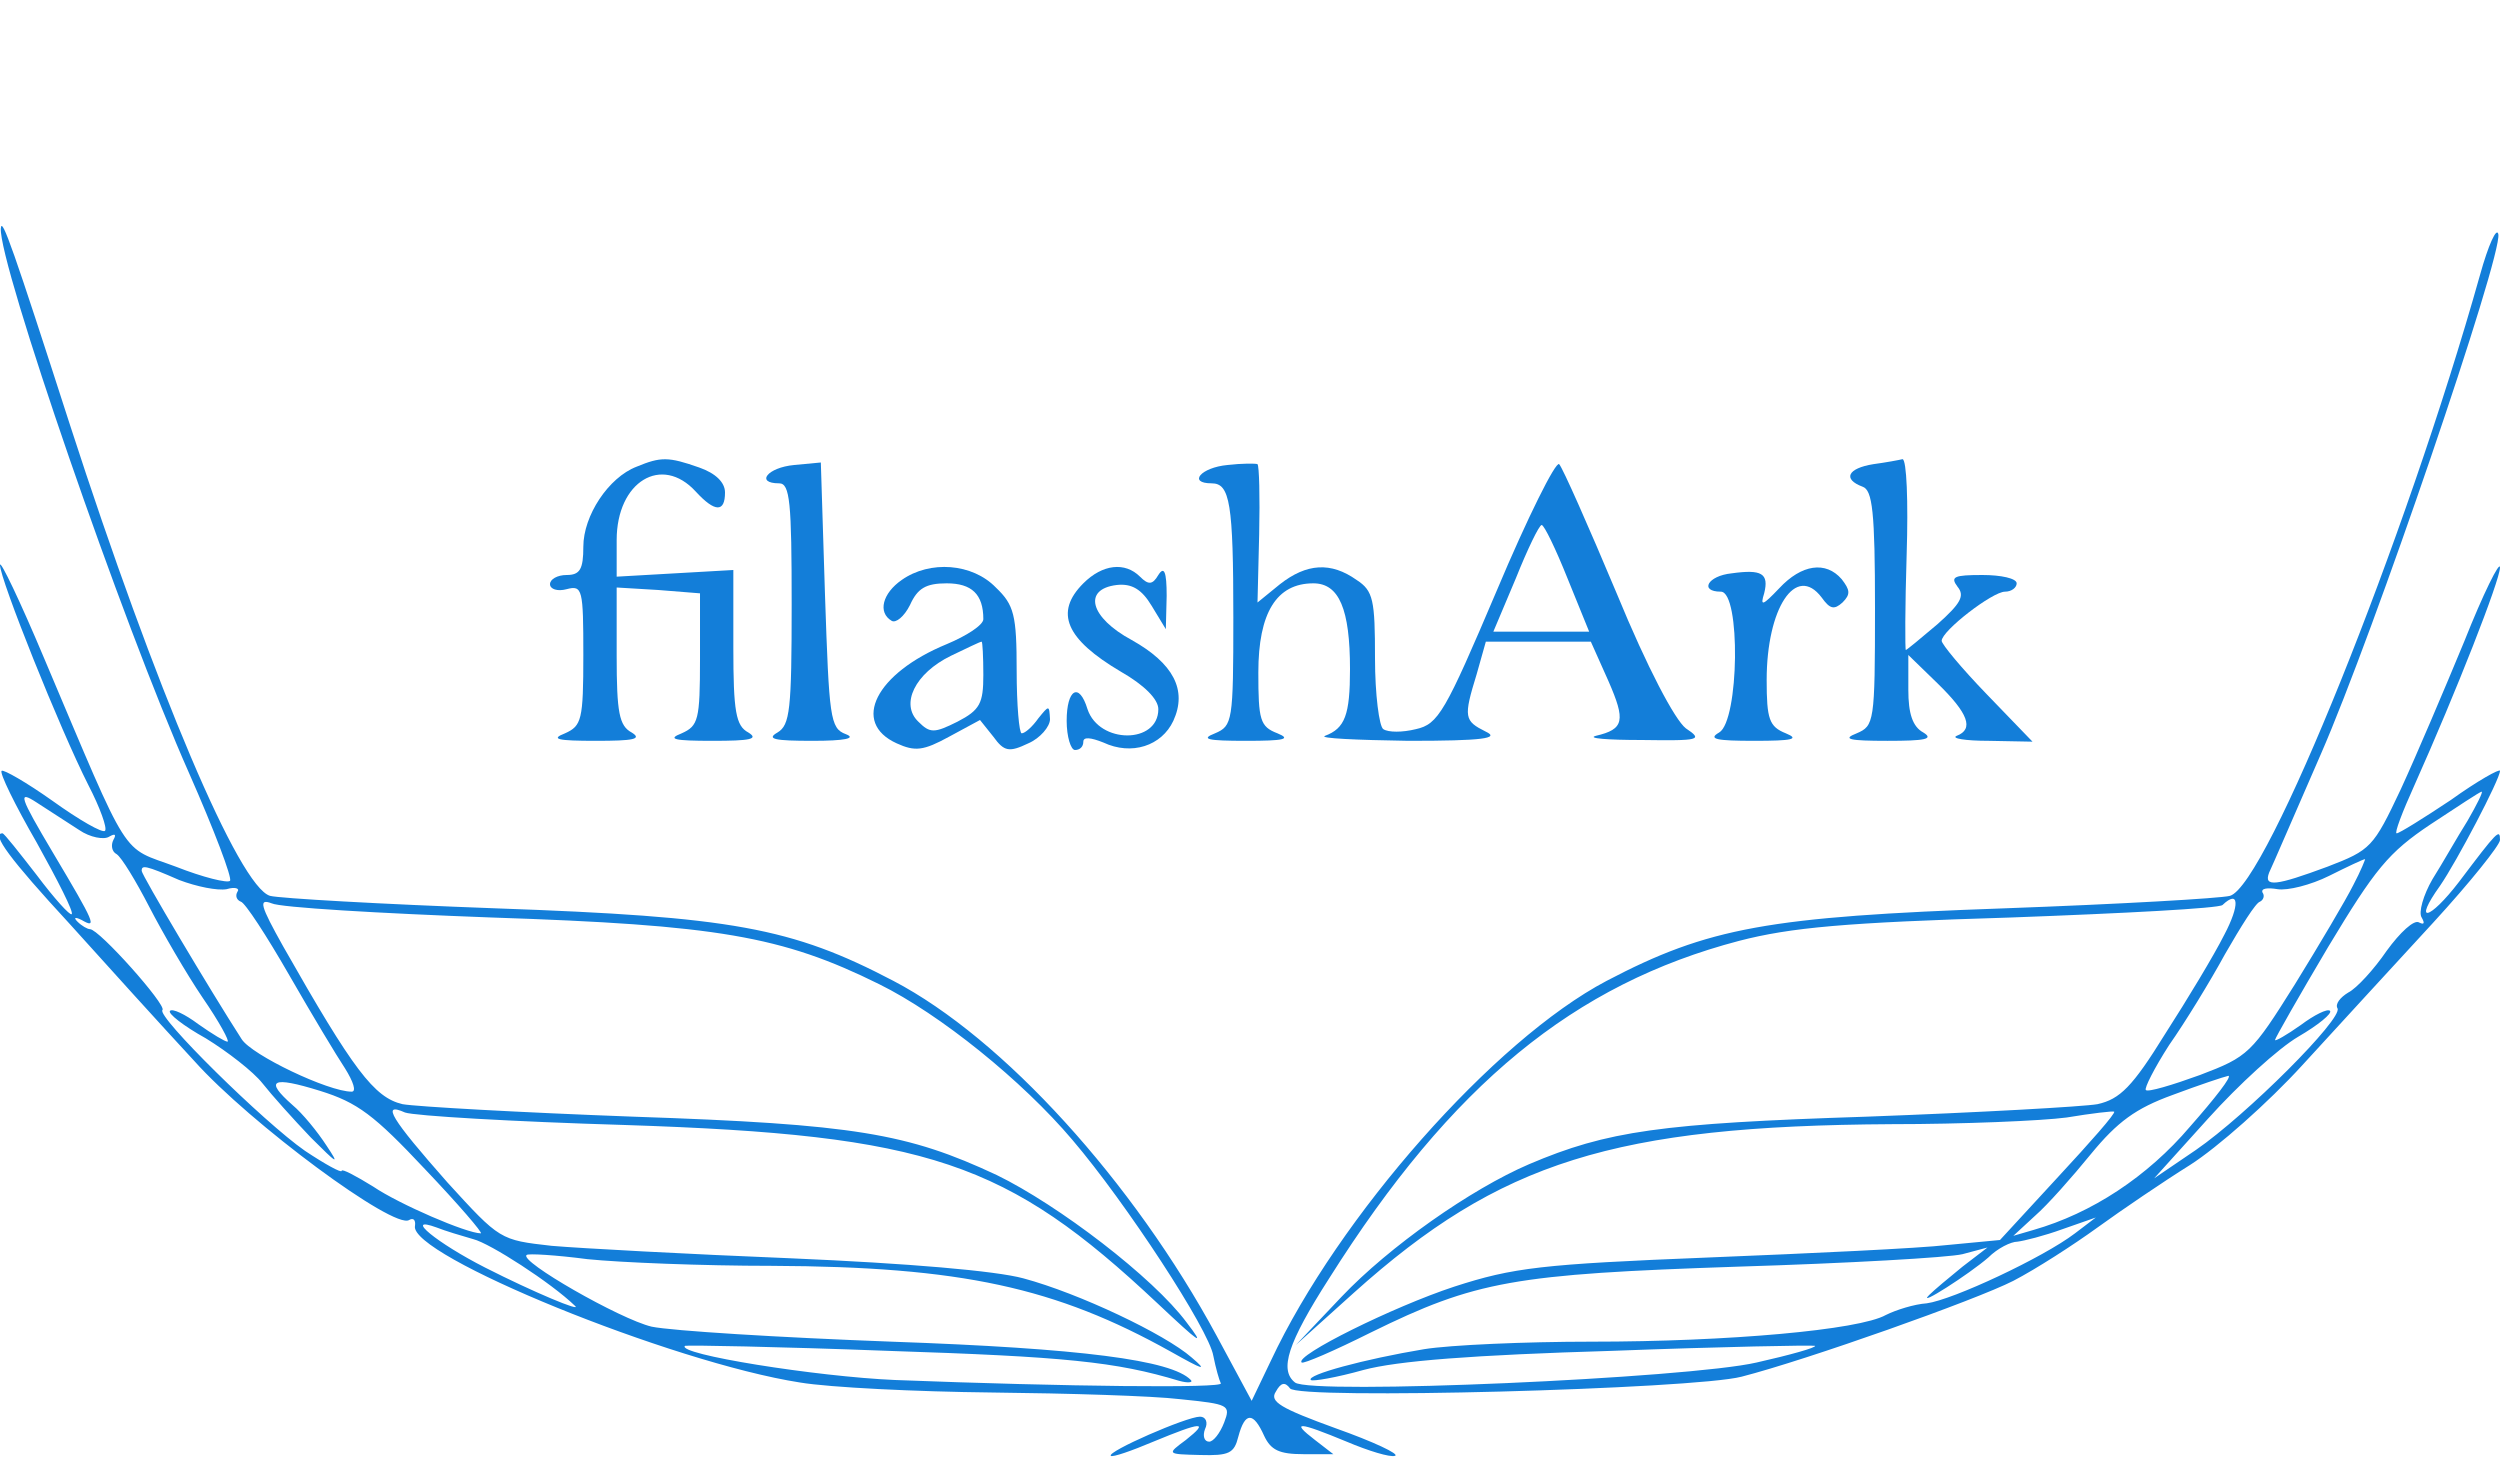 <svg version="1.0" xmlns="http://www.w3.org/2000/svg"
 width="300pt" height="175pt" viewBox="0 0 300 175"
 preserveAspectRatio="xMidYMid meet">
        <g transform="translate(0,175) scale(0.1,-0.1)"
fill="#137ED9" stroke="none">
        <path d="M1 1476 c-3 -41 146 -474 226 -654 30 -68 52 -126 49 -129 -3 -3 -32
4 -65 17 -67 25 -53 2 -158 250 -29 69 -53 119 -53 112 0 -17 72 -197 106
-264 14 -27 23 -52 20 -55 -3 -3 -31 13 -63 36 -31 22 -59 38 -61 36 -3 -2 16
-41 42 -86 25 -45 45 -84 42 -86 -2 -2 -21 19 -42 47 -21 27 -39 50 -41 50
-14 0 9 -31 80 -108 45 -50 112 -124 150 -165 67 -75 240 -203 258 -191 5 3 8
0 7 -7 -8 -35 308 -164 462 -188 36 -6 139 -11 230 -12 91 -1 193 -4 226 -8
59 -6 61 -7 53 -28 -5 -13 -13 -23 -18 -23 -6 0 -8 7 -5 15 4 8 1 15 -6 15
-16 0 -112 -42 -107 -47 2 -2 25 6 51 17 58 24 68 25 39 2 -23 -17 -23 -17 17
-18 35 -1 41 2 46 22 8 30 18 30 31 1 8 -17 18 -22 47 -22 l36 0 -22 17 c-30
23 -20 22 38 -2 26 -11 52 -19 58 -17 6 2 -26 17 -71 33 -66 24 -80 32 -72 44
6 11 11 12 17 4 8 -14 485 -1 542 14 78 20 281 92 326 115 27 14 72 43 101 64
29 21 79 55 111 75 33 21 94 75 135 120 42 46 112 122 157 171 44 48 80 93 80
99 0 14 -3 11 -49 -50 -36 -47 -56 -51 -23 -5 20 29 72 128 72 138 0 3 -27
-12 -59 -35 -33 -22 -62 -40 -65 -40 -3 0 7 26 21 57 51 114 103 247 103 262
0 9 -20 -31 -43 -89 -24 -58 -58 -138 -76 -177 -33 -70 -36 -73 -88 -93 -62
-23 -77 -25 -70 -7 3 6 31 71 62 142 63 144 218 598 213 624 -2 9 -12 -13 -22
-49 -89 -317 -256 -732 -300 -745 -11 -3 -133 -10 -271 -15 -283 -10 -355 -23
-477 -87 -135 -71 -322 -283 -403 -456 l-23 -48 -42 78 c-100 185 -256 357
-388 426 -122 64 -194 77 -477 87 -137 5 -260 12 -271 15 -37 11 -137 247
-240 565 -68 211 -82 251 -83 236z m94 -722 c13 -9 30 -12 36 -8 7 4 9 3 5 -4
-3 -6 -2 -14 4 -17 6 -4 23 -32 39 -63 16 -31 45 -81 64 -109 20 -29 33 -53
30 -53 -3 0 -18 9 -35 21 -16 12 -31 19 -34 16 -3 -3 16 -18 43 -33 26 -16 57
-40 68 -54 11 -14 37 -43 58 -65 32 -32 35 -34 19 -10 -11 17 -29 39 -41 49
-34 30 -25 35 33 17 45 -14 65 -29 126 -94 40 -42 70 -77 67 -77 -17 0 -98 35
-129 56 -21 13 -38 22 -38 19 0 -3 -20 8 -44 24 -49 34 -179 162 -171 169 5 6
-76 97 -87 97 -3 0 -10 4 -15 9 -5 5 -3 6 5 2 19 -11 16 -4 -34 80 -41 69 -43
76 -20 61 14 -9 37 -24 51 -33z m2866 11 c-12 -19 -30 -51 -42 -70 -11 -19
-17 -40 -13 -46 4 -7 3 -9 -3 -6 -6 4 -23 -12 -39 -34 -15 -22 -36 -45 -46
-50 -10 -6 -16 -14 -13 -19 7 -12 -109 -128 -170 -170 l-50 -34 65 72 c36 40
84 84 108 98 24 14 41 28 38 31 -3 3 -19 -5 -35 -17 -17 -12 -31 -20 -31 -18
0 2 29 53 64 112 56 93 72 113 123 147 32 21 59 39 61 39 2 0 -6 -16 -17 -35z
m-137 -77 c-9 -18 -41 -72 -70 -119 -52 -83 -56 -87 -114 -109 -33 -12 -63
-21 -65 -18 -2 2 10 26 28 54 19 27 49 76 67 109 19 33 37 62 42 63 4 2 6 7 3
11 -2 5 6 6 18 4 12 -2 40 5 62 16 22 11 41 20 43 20 1 1 -5 -14 -14 -31z
m-2609 6 c21 -8 46 -13 57 -11 10 3 16 1 13 -3 -3 -5 -1 -10 4 -12 5 -1 31
-41 58 -88 27 -47 57 -97 67 -112 10 -16 14 -28 8 -28 -28 0 -120 44 -132 63
-38 59 -120 197 -120 202 0 7 4 7 45 -11z m375 -45 c270 -9 348 -22 465 -80
73 -36 172 -116 232 -187 64 -75 164 -228 169 -259 3 -15 7 -29 9 -33 4 -6
-185 -4 -391 4 -94 4 -263 31 -252 41 2 1 111 -1 243 -6 213 -7 274 -13 350
-36 11 -3 17 -2 14 1 -23 24 -132 38 -359 46 -135 5 -264 13 -288 18 -38 9
-160 79 -150 86 1 2 35 0 73 -5 39 -4 138 -8 221 -8 228 -1 341 -26 479 -103
39 -22 45 -24 25 -7 -32 28 -135 77 -202 95 -33 9 -138 18 -278 24 -124 5
-253 12 -288 15 -62 7 -62 7 -125 76 -68 77 -80 97 -51 84 11 -4 129 -11 264
-15 365 -12 458 -44 639 -214 51 -48 58 -53 35 -23 -40 54 -154 141 -228 177
-107 50 -170 61 -436 70 -135 5 -260 12 -277 15 -34 8 -59 41 -143 189 -28 50
-30 58 -14 52 10 -5 129 -12 264 -17z m2079 -21 c-12 -24 -44 -77 -71 -119
-39 -63 -54 -78 -81 -84 -17 -3 -142 -10 -277 -15 -247 -8 -311 -17 -405 -57
-70 -30 -168 -99 -225 -159 l-55 -58 70 63 c175 157 312 200 645 202 85 0 180
4 210 8 30 5 56 8 57 7 2 -2 -29 -37 -67 -78 l-70 -76 -63 -6 c-34 -4 -163
-10 -287 -15 -200 -8 -234 -12 -305 -35 -73 -24 -192 -83 -183 -91 2 -2 39 14
83 36 126 62 172 70 440 79 132 4 254 11 270 15 l30 8 -30 -23 c-16 -13 -34
-28 -40 -34 -16 -16 48 25 71 45 11 11 27 19 35 19 8 1 32 7 54 15 l40 14 -25
-19 c-38 -29 -147 -80 -178 -84 -15 -1 -37 -8 -49 -14 -32 -18 -189 -32 -353
-32 -80 0 -170 -4 -201 -9 -72 -12 -142 -31 -136 -37 2 -2 31 3 63 12 41 11
131 18 299 23 132 5 241 7 243 6 2 -2 -30 -11 -70 -20 -82 -19 -535 -39 -554
-24 -19 15 -9 47 41 125 147 233 294 353 492 405 62 16 127 22 326 28 136 5
250 11 254 15 20 19 21 0 2 -36z m-41 -230 c-51 -60 -118 -104 -188 -124 l-24
-7 26 24 c15 13 45 47 67 74 32 39 54 55 98 71 32 12 62 22 67 23 5 0 -16 -27
-46 -61z m-2060 -135 c20 -5 93 -52 122 -80 9 -8 -49 16 -108 46 -57 29 -99
63 -58 48 10 -4 30 -10 44 -14z"/>
<path d="M764 1190 c-34 -13 -64 -59 -64 -96 0 -27 -4 -34 -20 -34 -11 0 -20
-5 -20 -11 0 -6 9 -9 20 -6 19 5 20 0 20 -79 0 -78 -2 -85 -22 -94 -18 -7 -9
-9 37 -9 45 0 56 2 43 10 -15 8 -18 24 -18 92 l0 82 50 -3 50 -4 0 -79 c0 -73
-2 -80 -22 -89 -18 -7 -9 -9 37 -9 45 0 56 2 43 10 -15 8 -18 25 -18 102 l0
93 -70 -4 -70 -4 0 44 c0 70 54 103 95 58 23 -25 35 -25 35 -1 0 12 -11 23
-31 30 -37 13 -46 13 -75 1z"/>
<path d="M953 1192 c-32 -3 -47 -22 -18 -22 13 0 15 -23 15 -145 0 -127 -2
-145 -17 -154 -14 -8 -3 -10 42 -10 39 0 53 3 40 8 -19 7 -20 20 -25 167 l-5
159 -32 -3z"/>
<path d="M1473 1192 c-32 -3 -48 -22 -19 -22 22 0 26 -24 26 -161 0 -125 -1
-130 -22 -139 -18 -7 -9 -9 37 -9 46 0 55 2 38 9 -21 8 -23 16 -23 73 0 72 22
107 66 107 31 0 44 -31 44 -103 0 -55 -6 -71 -30 -80 -8 -3 37 -5 100 -6 90 0
110 3 93 11 -26 13 -27 17 -11 69 l11 39 63 0 63 0 21 -47 c21 -48 19 -58 -15
-66 -11 -3 14 -5 55 -5 70 -1 74 0 53 14 -13 10 -46 72 -83 162 -34 81 -65
151 -69 155 -4 4 -38 -64 -75 -152 -62 -146 -70 -160 -97 -166 -16 -4 -33 -4
-39 0 -5 3 -10 42 -10 85 0 70 -2 81 -22 94 -31 22 -60 20 -92 -5 l-27 -22 2
82 c1 45 0 82 -2 84 -2 1 -19 1 -36 -1z m408 -136 l26 -64 -57 0 -58 0 27 64
c14 35 28 64 31 64 3 0 17 -29 31 -64z"/>
<path d="M2248 1193 c-31 -5 -37 -18 -13 -27 12 -4 15 -30 15 -146 0 -137 -1
-141 -22 -150 -18 -7 -9 -9 37 -9 45 0 56 2 43 10 -13 7 -18 23 -18 51 l0 42
35 -34 c37 -36 44 -55 23 -63 -7 -3 10 -6 39 -6 l52 -1 -55 57 c-30 31 -54 60
-54 64 0 12 61 59 76 59 8 0 14 5 14 10 0 6 -19 10 -41 10 -34 0 -39 -2 -30
-14 9 -11 4 -20 -24 -45 -20 -17 -37 -31 -38 -31 -1 0 -1 52 1 115 2 63 0 114
-5 114 -4 -1 -20 -4 -35 -6z"/>
<path d="M1082 1054 c-23 -16 -29 -39 -12 -49 5 -3 15 5 22 19 9 20 19 26 44
26 30 0 44 -13 44 -43 0 -7 -20 -20 -44 -30 -85 -35 -115 -94 -60 -119 22 -10
32 -9 63 8 l37 20 16 -20 c13 -18 19 -19 42 -8 14 6 26 20 26 29 -1 17 -1 17
-14 1 -7 -10 -16 -18 -20 -18 -3 0 -6 34 -6 75 0 67 -3 79 -25 100 -28 29 -79
33 -113 9z m98 -114 c0 -34 -4 -42 -31 -56 -28 -14 -33 -14 -47 0 -22 21 -4
58 39 79 19 9 35 17 37 17 1 0 2 -18 2 -40z"/>
<path d="M1300 1050 c-35 -35 -21 -67 45 -106 28 -16 45 -33 45 -45 0 -42 -71
-42 -85 0 -10 33 -25 24 -25 -14 0 -19 5 -35 10 -35 6 0 10 4 10 10 0 6 9 5
24 -1 34 -16 70 -4 84 26 17 37 0 69 -50 97 -50 27 -59 61 -18 66 18 2 30 -5
42 -25 l17 -28 1 40 c0 29 -3 36 -10 25 -7 -12 -12 -12 -22 -2 -18 18 -45 15
-68 -8z"/>
<path d="M2078 1062 c-29 -3 -39 -22 -13 -22 24 0 22 -155 -2 -169 -14 -8 -3
-10 42 -10 46 0 55 2 38 9 -20 8 -23 17 -23 64 0 86 35 140 66 99 10 -14 15
-15 25 -6 10 10 9 15 -1 28 -19 22 -48 18 -75 -11 -20 -21 -23 -22 -18 -6 6
24 -3 29 -39 24z"/></g>
    </svg>